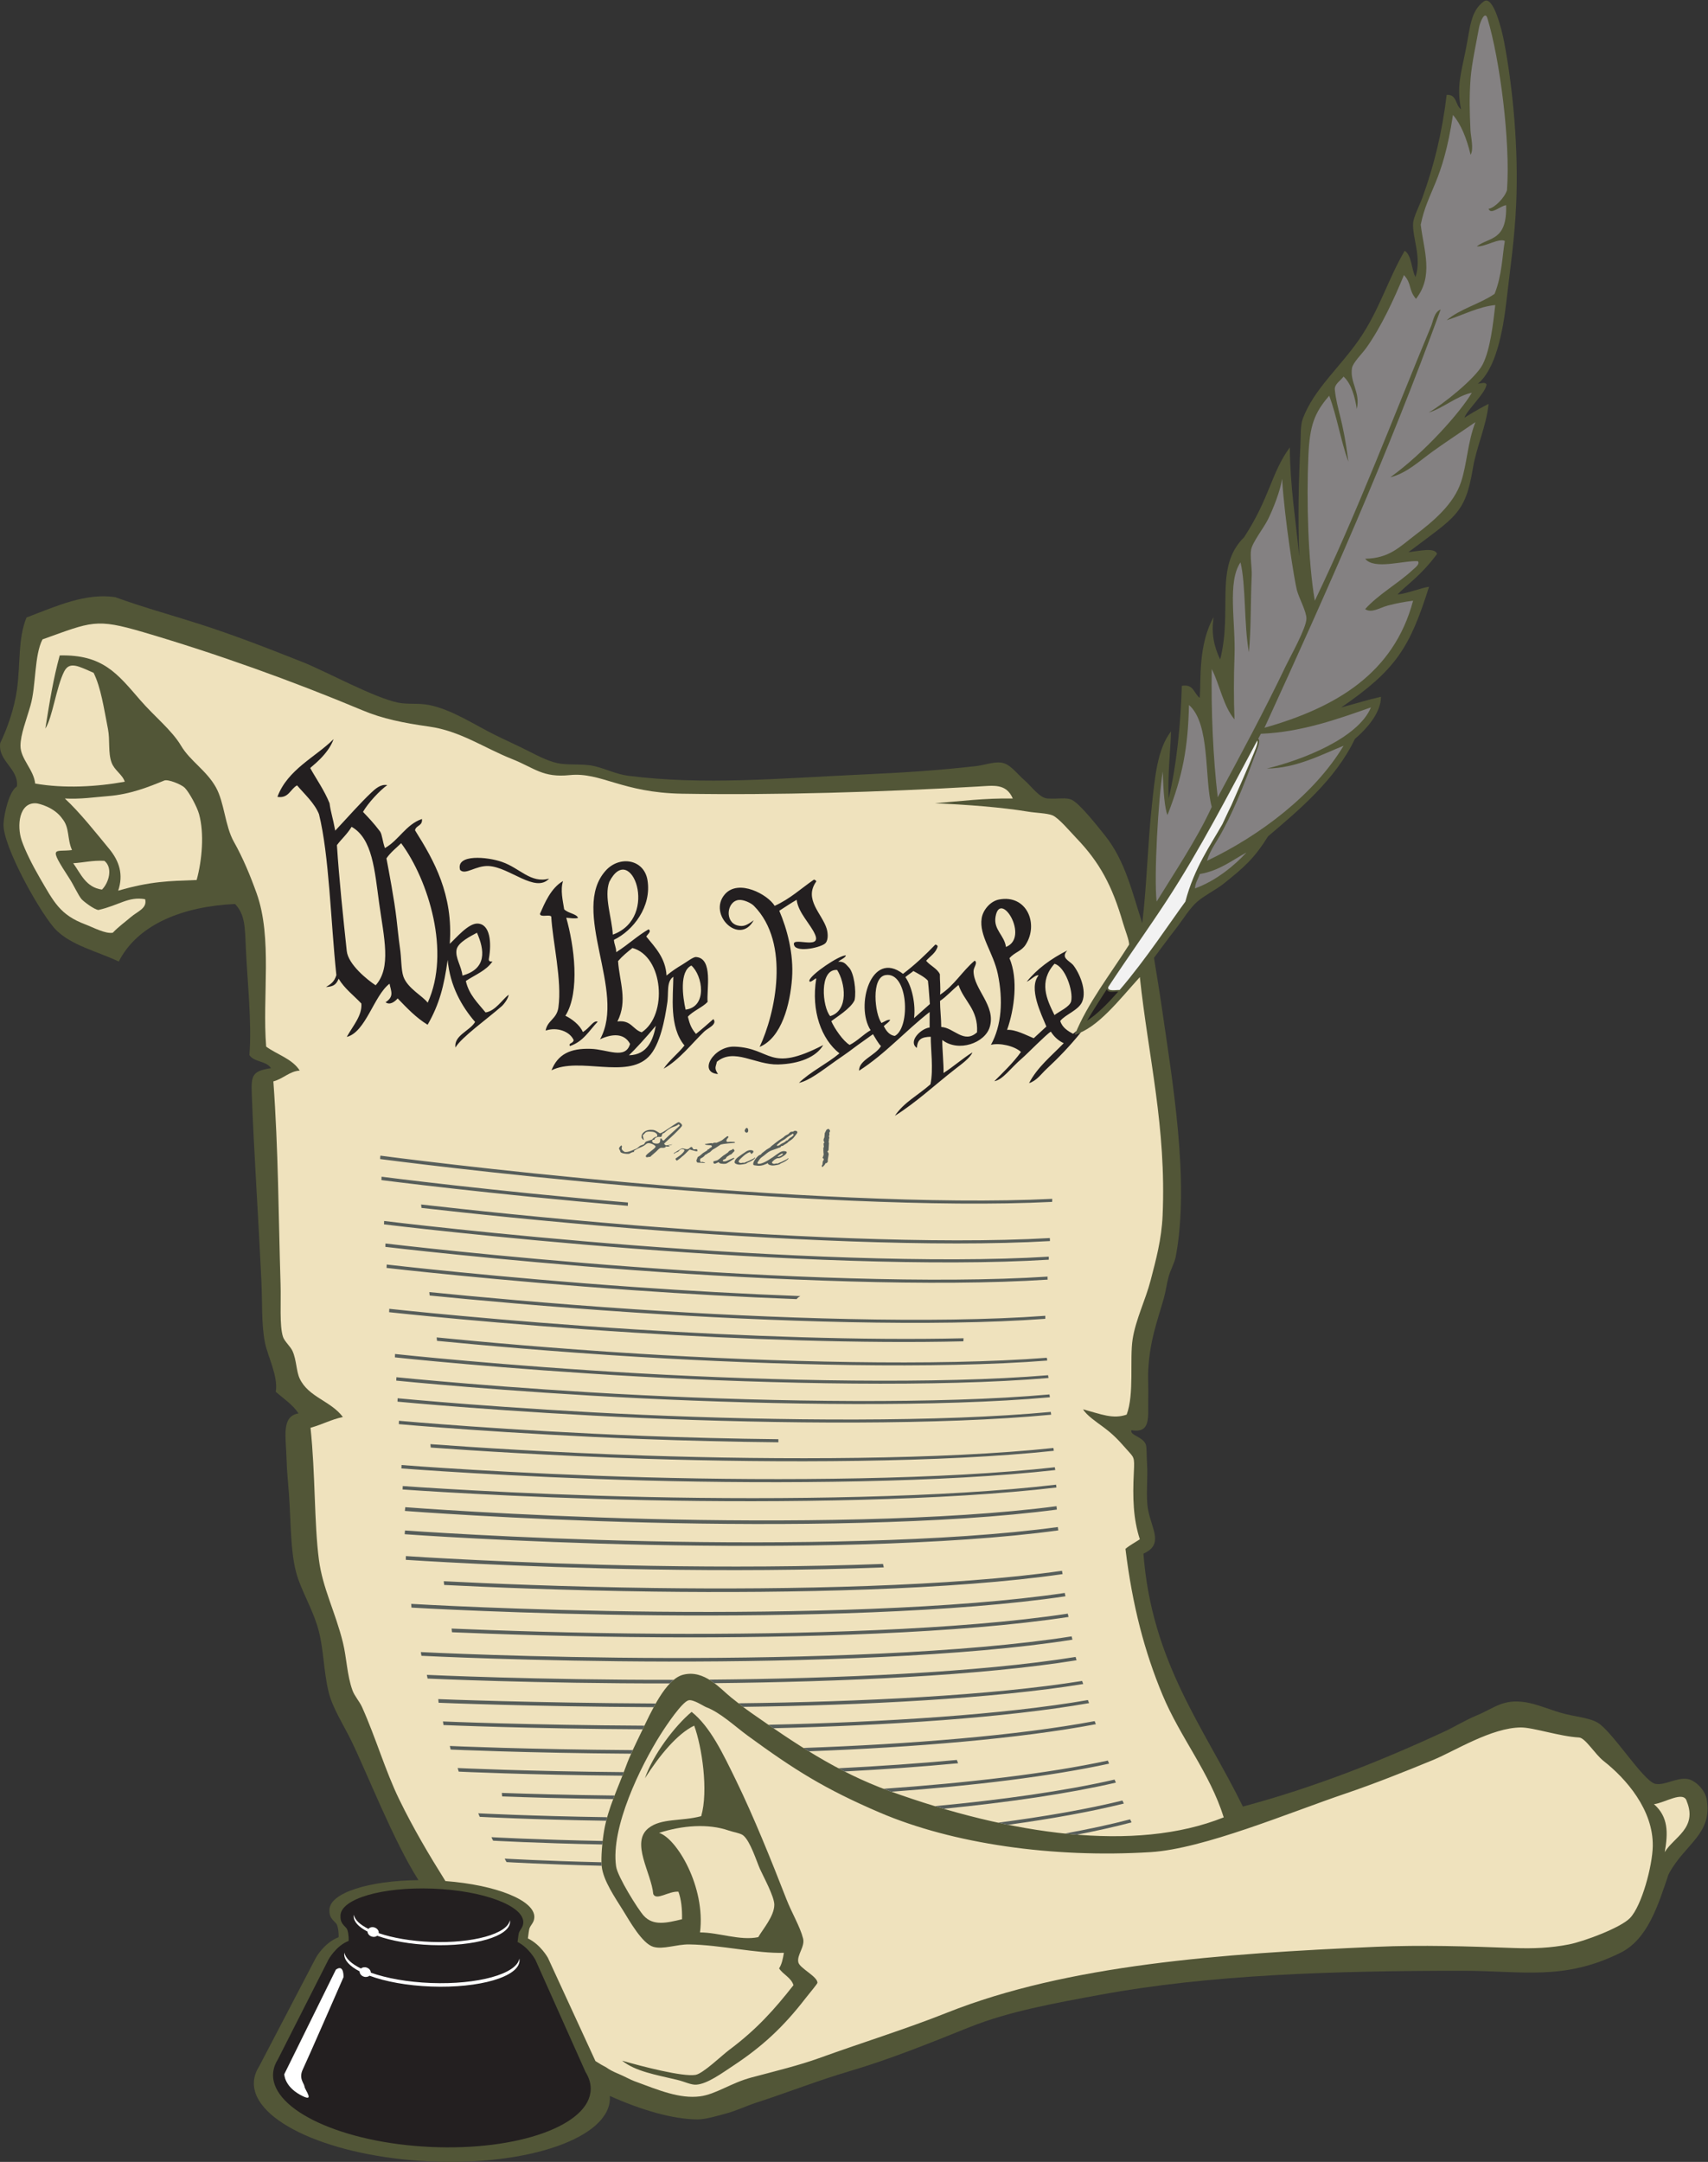 <?xml version="1.0" encoding="UTF-8" standalone="no"?>
<svg
   xmlns:dc="http://purl.org/dc/elements/1.1/"
   xmlns:cc="http://creativecommons.org/ns#"
   xmlns:rdf="http://www.w3.org/1999/02/22-rdf-syntax-ns#"
   xmlns:svg="http://www.w3.org/2000/svg"
   xmlns="http://www.w3.org/2000/svg"
   viewBox="0 0 778.04 984.64"
   height="984.64"
   width="778.04"
   xml:space="preserve"
   id="svg2"
   version="1.1"><rect x="0" y="0" width="778.04" height="984.64" fill="#333333" stroke="none"/><defs
     id="defs6" /><g
     transform="matrix(1.333,0,0,-1.333,0,984.64)"
     id="g10"><g
       transform="scale(0.1)"
       id="g12"><path
         id="path14"
         style="fill:#525637;fill-opacity:1;fill-rule:evenodd;stroke:none"
         d="m 5050.11,6075.41 c 15.62,1.98 22.9,5.87 29.52,-1.16 2.25,-25.45 -71.78,-94.41 -74.71,-114.7 26.94,18.28 88.72,51.86 82.04,46.23 -8.91,-79.05 -41.4,-145.72 -53.24,-217.06 -26.43,-159.46 -59.94,-166.82 -220.78,-288.79 40.02,4.55 91.12,17.08 97.91,-6.09 -58.58,-78.27 -104.29,-104.95 -134.95,-138.33 31.95,2.74 83.27,23.63 107.58,26.25 -66.34,-209.78 -113.4,-283.42 -300.05,-412.37 55.93,14.96 88.07,25.8 135.69,36.48 0.53,-51.06 -44.06,-105.71 -89.1,-144.02 -66.2,-138.79 -190.66,-242.6 -296.63,-332.68 -47.71,-76.31 -82.07,-106.06 -151.53,-161.59 -27.23,-21.75 -61.84,-37.59 -90.1,-61.43 -26.07,-21.99 -48.8,-61.39 -77.81,-98.29 -21.82,-27.74 -50.32,-66.9 -70.43,-93.87 4.45,-27.99 19.64,-119.95 25.37,-160.05 36.46,-255.16 97.54,-601.67 49.16,-860.05 -4.32,-22.99 -18.3,-46.15 -24.58,-69.63 -6.84,-25.59 -9.82,-50.63 -16.39,-73.71 -24.45,-86.08 -47.35,-142.07 -53.24,-245.74 -1.54,-27.22 1.25,-62.43 0,-98.29 -1.93,-55.92 12.23,-118.88 -57.34,-106.48 -6.39,-17.81 39.2,-21.76 49.15,-49.14 3.6,-9.88 2.5,-43.72 4.1,-65.54 3.59,-49.38 -5.22,-113.77 4.09,-159.72 13.65,-67.34 52.8,-116.07 -16.38,-147.44 28.41,-372.95 207.81,-594.9 339.93,-864.15 243.68,65.36 470.06,154.71 692.14,258.03 31.28,14.55 67.91,37.24 106.48,53.23 61.86,25.66 89.72,57.46 167.92,45.05 36.96,-5.87 77.59,-23.67 122.86,-36.85 39.46,-11.51 94.05,-15.48 122.86,-32.77 50.97,-30.57 156.23,-199.88 196.59,-208.88 32.03,-7.13 71.9,22.18 110.58,16.39 25.34,-3.79 59.61,-36.08 65.52,-69.62 20.61,-116.93 -72.67,-151.88 -126.97,-249.821 -0.94,-1.707 -4.09,-8.211 -4.08,-8.196 C 5665.64,875.242 5630.4,760.305 5537.46,714.402 5342.63,618.23 5204.53,652.961 4996.87,652.98 4554.27,652.988 4132.67,639.805 3760.02,571.074 3600.32,541.609 3446.85,513.887 3313.63,460.48 3178.1,406.184 3043.19,351.16 2899.98,308.953 c -105.22,-31.004 -204.3,-70.508 -315.35,-106.48 -34.06,-11.028 -69.03,-28.008 -102.4,-36.86 -28.69,-7.617 -70.71,-20.574 -98.28,-20.476 -84.74,0.273 -194.5,32.851 -300,80.234 0.24,-3.164 0.33,-6.328 0.26,-9.512 C 2081.21,82.41 1806.36,-13.555 1470.45,1.57 1134.52,16.688 864.527,137.18 867.516,270.637 c 0.261,11.836 2.711,23.379 7.113,34.578 l -0.043,0.012 0.16,0.308 c 2.899,7.317 6.66,14.485 11.223,21.496 l 193.321,370.188 c 0,0 28.25,51.668 77.9,70.449 0.77,17.168 -2.71,40.879 -8.6,47.059 -15.71,16.472 -23.52,22.785 -22.85,46.961 1.57,57.089 133.91,99.523 304.31,100.98 -84.41,131.582 -177.16,369.272 -229.7,476.642 -27.06,55.3 -64.75,112.68 -77.81,167.92 -16.76,70.92 -16.1,138.73 -32.77,204.77 -16.03,63.52 -47.01,114.72 -69.63,176.11 -28.406,77.16 -24.984,184.02 -32.753,294.87 -2.489,35.54 -7.074,74.1 -8.188,118.77 -1.886,74.96 -18.894,145.99 40.941,155.63 -20.09,30.4 -50.82,50.19 -77.804,73.73 8.953,52.91 -27.34,120.58 -36.856,167.91 -12.5,62.14 -8.781,138.6 -12.292,212.95 -9.875,209.09 -25.786,445.21 -32.762,634.81 -2.336,63.51 -0.235,80.75 65.527,90.1 -14.558,25.03 -58.668,20.5 -73.719,45.05 8.965,109.16 -7.171,252.21 -12.289,368.59 -2.929,66.79 -2.355,111.69 -36.855,147.44 -173.754,-7.84 -331.414,-67.19 -397.266,-196.58 -76.082,35.75 -158.437,53.87 -212.965,106.48 -47.843,46.16 -185.078,287.02 -180.851,364.5 2.031,37.27 20.375,112.29 45.707,126.96 6.965,61.88 -65.863,86.43 -56.957,148.7 24.008,49.47 48.297,118.13 57.187,182.71 12.578,91.41 2.652,171.95 32.527,246.05 105.054,40.16 202.793,84.42 303.074,69.63 92.289,-33.73 188.648,-60.18 282.582,-90.11 123.129,-39.23 235.641,-83.32 356.311,-131.05 79.43,-31.42 245.56,-122.54 327.64,-139.25 34.27,-6.98 69.55,-0.79 106.48,-8.19 78.03,-15.65 153.75,-67.03 225.25,-102.39 35.22,-17.41 75.21,-35.37 110.58,-53.23 39.1,-19.76 78.02,-40.42 114.67,-45.06 36.1,-4.56 80.3,0.21 114.68,-8.18 41.64,-10.19 73.92,-27.52 114.67,-32.78 257.99,-33.25 521.76,-8.47 798.61,4.1 137.52,6.25 253.11,13.36 389.08,28.68 28.65,3.22 61.73,15.2 86,12.27 32.11,-3.86 52.82,-36.36 81.91,-61.42 21.25,-18.32 50.6,-60.1 77.8,-61.44 41.05,-2.01 62.49,4.33 81.92,-4.09 27.8,-12.04 91.7,-94.15 114.68,-122.86 68.3,-85.36 92.11,-191.66 126.96,-298.98 15.36,126.41 18.54,269.84 32.76,401.36 10.26,94.77 18.09,192.99 65.53,253.92 -1.67,-66.76 -11.52,-140.39 -8.19,-229.35 27.59,113.59 41.87,260.41 45.05,384.98 41.46,7.34 41.06,-27.2 61.42,-40.96 4.44,61.3 -5.94,180.67 47.29,275.7 -7.84,-53.65 -0.27,-96.8 22.34,-144.64 43.47,169.95 -21.74,315.54 81.91,417.74 88.91,136.74 92,219.34 156.16,306.8 1,-133.1 19.31,-240.44 32.24,-372.33 -4.75,130.4 -2.29,256.57 4.08,380.87 1.72,33.07 -0.87,66.16 8.21,90.11 38.23,100.96 125.69,173.84 192.49,270.3 68.52,98.99 98.56,205.94 155.62,303.07 24.95,-17.37 22.16,-62.48 36.86,-90.1 22.1,67.91 -11.61,136.11 -8.19,184.3 1.56,22 21.88,60.02 32.77,90.1 38.26,105.74 66.35,218.56 81.89,348.11 35.52,2.76 29.59,-35.93 49.16,-49.14 -15.87,78.41 0.22,122.84 16.38,204.77 14.83,75.22 16.19,131.08 61.43,163.82 33.01,23.89 62.75,-102.81 69.63,-139.24 30.67,-162.53 49.09,-366.81 40.94,-552.89 -5.35,-122.53 -20.75,-221.12 -32.76,-327.65 -12.34,-109.48 -37.05,-236.28 -98.28,-286.67 v 0" /><path
         id="path16"
         style="fill:#231f20;fill-opacity:1;fill-rule:evenodd;stroke:none"
         d="m 3821.39,3998.73 c -37.51,-43.02 -74.37,-79.17 -106.84,-99.75 21.93,36.61 44.76,72.62 67.96,108.08 1.1,-4.47 3.95,-8.24 10.22,-9 5.09,-0.61 10.91,-0.21 16.73,0.19 4.1,0.29 8.22,0.57 11.93,0.48 v 0" /><path
         id="path18"
         style="fill:#f2f2f2;fill-opacity:1;fill-rule:evenodd;stroke:none"
         d="m 4177.52,4571.11 c -39.93,-71.13 -96.31,-148.77 -126.71,-264.96 -45.48,-61.4 -136.51,-199.69 -224.76,-302.06 -9.55,1.18 -44.59,-6.86 -38.36,10.84 67.63,102.85 138.35,201.12 200.35,296.16 114.4,175.43 208.9,359.98 308.24,545.11 1.59,-2.08 1.9,-8.19 -4.33,-24.94 -13.88,-37.35 -83.72,-195.32 -83.77,-195.51 -0.04,-0.11 -17.13,-34.78 -30.66,-64.64 v 0" /><path
         id="path20"
         style="fill:#848182;fill-opacity:1;fill-rule:evenodd;stroke:none"
         d="m 5082.86,7324.52 c 42.72,-140.2 78.99,-422.3 67.03,-587.16 -7.39,-26.12 -43.13,-61.72 -62.93,-64.02 7.43,-22.86 41.72,11.09 59.92,12.06 3.59,-122.65 -56.71,-107.96 -100.34,-140.48 27.54,-2.86 75.73,29.33 95.92,18.42 -8.76,-50.08 -9.56,-117.87 -35.02,-180.78 -50.14,-34.5 -118.14,-51.14 -163.83,-90.1 56.01,17.95 109.07,46.26 166.19,51.93 -7.14,-61.1 -16.62,-151.6 -43.3,-203.46 -24.16,-46.91 -136.91,-137.18 -184.31,-163.82 44.69,12.43 100.04,58.77 147.47,67.55 -38.5,-65.64 -161.7,-205.1 -278.53,-288.71 55.58,13.4 99.55,55.78 147.43,90.1 46.96,33.65 97.08,66.27 143.35,98.3 -27.11,-70.25 -28.34,-142.05 -49.14,-204.78 -24.63,-74.23 -92,-132.04 -155.63,-180.2 -53.38,-40.39 -88.34,-80.17 -172.01,-81.91 31.4,-38.66 131.52,-5.3 180.19,-8.19 8.08,-9.92 -9.48,-22.12 -16.37,-28.67 -46.91,-44.55 -119.52,-85.24 -163.82,-135.15 21.69,-15.08 50.91,5.19 77.81,12.28 28.27,7.46 57.63,13.01 86.01,16.39 -66.01,-247.99 -263.15,-364.82 -507.84,-434.12 212.84,464.28 421.39,932.84 602.03,1429.32 -22.51,-9.11 -25.13,-39 -32.76,-57.34 -128.35,-308.54 -253.02,-638.55 -397.27,-937.86 -23.34,135.83 -28.56,342.63 -21.95,495.29 4.45,102.88 20.34,146.68 71.11,205.03 26.64,-70.27 39.52,-154.33 65.52,-225.24 -18.41,148.06 -39.43,177.41 -46.29,246.33 -1.82,18.21 19.51,30.6 29.91,44.44 27.15,-24.7 39.47,-71.81 45.05,-110.58 13.59,55.51 -24.12,90.84 -16.38,139.25 3.03,19.02 34.63,49.29 49.14,69.62 49.95,69.99 95.28,167.45 128.47,248.53 27.58,-29.75 14.69,-50.45 41.18,-81.29 60.85,78.23 27.27,163.57 16.16,253.31 24.41,119.17 74.96,141.83 110.16,375.05 27.22,-31.47 46.46,-78.48 60.34,-136.22 11.57,19.98 0.52,62.56 -0.43,82.76 -2.83,60.74 -4.48,114.66 0.43,179.35 3.72,49 20.41,125.84 28.67,172.01 4.01,22.48 20.71,58.92 28.66,32.76 z m -701.5,-1573.8 c 8,-136.84 42.72,-351.35 50.32,-379.74 8.14,-30.42 33.08,-73.37 32.76,-98.29 -0.39,-32.23 -54.89,-128.95 -69.62,-159.73 -74.79,-156.4 -154.45,-304.37 -233.44,-450.5 -15.97,134.22 -22.94,299.18 -20.47,438.22 27.93,-55.34 39.55,-127.01 77.81,-172.02 -2.74,68.66 -2.76,140.42 0,217.06 4.14,114.94 -25.36,252.67 20.47,319.46 18.88,-78.9 11.5,-213.2 28.68,-307.17 7.9,82.56 5.2,164.7 9.7,263.64 1,21.92 -6.21,64.97 -2.15,86.86 4.85,26.05 43.19,74.24 57.97,104.1 17.88,36.1 42.38,98.98 47.97,138.11 z M 4259.67,4474.06 c -39.66,-43.6 -104.65,-97.37 -176.11,-122.86 1.25,20.6 11.34,32.35 16.38,49.14 66.69,11.14 109.42,46.22 159.73,73.72 z m 425.29,495.55 c -44.04,-105.72 -235.6,-179.96 -355.66,-208.86 99.27,0.57 187.34,47.81 262.11,77.81 -100.54,-167.03 -285.6,-306.87 -466.89,-393.17 12.02,40.36 36.9,69.57 55.85,107.2 45.32,83.59 84.24,188.79 116.89,276.69 8.43,22.71 6.37,30.72 2.35,33.13 l 9.21,17.11 c 140.54,5.53 267.87,52.28 376.14,90.09 z m -621.86,8.2 c 73.85,-64.44 51.88,-252.54 77.81,-348.11 -48.1,-105.95 -126.93,-224.04 -188.4,-323.55 -9.48,87.3 5.73,351.26 21.12,444.58 1.5,-65.92 6.64,-127.59 16.02,-148.83 52.1,133.07 70.1,230.26 73.45,375.91 v 0" /><path
         id="path22"
         style="fill:#efe2bd;fill-opacity:1;fill-rule:evenodd;stroke:none"
         d="m 2591.09,767.871 c -62.01,-12.922 -134.79,16.16 -198.95,16.16 19.72,155.571 -79.89,321.529 -139.88,340.149 78.67,25.32 166.9,32.79 238.17,7.96 15.34,-5.34 39.99,-9.05 49.14,-16.38 24.41,-19.49 45.67,-88.29 57.34,-114.67 11.16,-25.211 49.51,-94.402 49.15,-122.86 -0.49,-38.921 -38.56,-82.175 -54.97,-110.359 v 0" /><path
         id="path24"
         style="fill:#efe2bd;fill-opacity:1;fill-rule:evenodd;stroke:none"
         d="m 3461.06,4658.37 c -95.66,1.4 -178.74,-9.05 -266.2,-16.39 109,-4.38 227.87,-13.56 319.44,-28.67 26.18,-4.32 63.23,-4.96 81.91,-12.29 20.99,-8.23 60.29,-55.3 81.9,-77.81 79.31,-82.56 122.55,-162.16 159.73,-290.78 6.47,-22.37 22.04,-60.9 20.48,-73.72 -63.72,-100.74 -141.43,-199.32 -184.96,-306.93 77.79,22.51 150.92,118.06 221.81,196.36 29.01,-272.63 91.09,-513.2 77.82,-815 -3.56,-81.36 -22.86,-151.5 -40.96,-221.17 -17.63,-67.85 -50.87,-133.2 -61.42,-200.67 -10.75,-68.64 6.08,-188.28 -20.48,-258.01 -46.72,-16.47 -87.26,1.41 -148.94,18.09 11.67,-20.36 46.58,-43.95 67.03,-59.06 34.99,-25.87 51.51,-43.26 81.91,-77.81 25.26,-28.73 27.3,-24.13 24.57,-77.81 -4.49,-88.44 -2.06,-159.98 20.47,-229.34 -16.28,-11.04 -34.4,-20.2 -49.13,-32.77 23.69,-193.98 65.29,-351.89 126.95,-499.65 60.72,-145.49 161.42,-265.5 208.87,-417.75 -303.06,-121.48 -727.78,-59.79 -1142.63,90.11 -180.6,65.24 -326.22,165.15 -470.99,266.21 -24.36,17 -46.02,34.38 -69.62,53.23 -37.74,30.16 -91.29,96.09 -163.82,77.82 -60.12,-15.15 -109.01,-125.04 -143.35,-196.58 -18.87,-39.35 -38.69,-78.59 -53.23,-118.77 -25.11,-69.37 -60.52,-140.34 -73.72,-217.07 -6.32,-36.78 -11.51,-93.98 -8.19,-122.86 5.65,-49.092 45.78,-106.46 73.72,-151.526 21.3,-34.375 64.4,-111.563 102.39,-122.871 34.01,-10.117 78.98,8.801 122.86,8.191 106.07,-1.472 231.9,-31.734 323.54,-28.672 -3.28,-19.929 -7.17,-39.234 -16.38,-53.23 13.92,-21.57 40.42,-30.574 49.15,-57.344 -64.15,-81.687 -125.25,-150.742 -219.67,-221.152 -24.91,-18.574 -89.35,-81.067 -115.09,-85.34 -44.39,-7.395 -184.58,29.383 -250.9,48.484 45.89,-36.64 114.64,-47.988 188.39,-65.539 25.27,-6.011 46.91,-17.703 65.53,-16.375 37.51,2.676 86.83,38.985 126.96,65.528 96.57,63.859 169.3,130.273 245.73,229.343 14.27,18.508 40.91,49.438 40.96,53.246 0.22,21.7 -60.65,49.469 -65.31,69.832 -5.8,25.372 23.47,53.243 16.16,81.7 -10.62,41.34 -38.38,86.425 -57.34,135.144 -50.56,129.971 -111.74,281.911 -172.01,405.461 -44.52,91.27 -88.01,183.13 -151.53,233.45 -58.01,-48.48 -132.5,-147.25 -159.49,-226.75 49.61,77.84 110.2,151.75 168.33,179.74 26.63,-72.87 48.98,-222.9 23.92,-309.31 -67.71,-18.09 -136.81,-6.32 -180.2,-40.95 -61.75,-49.28 9.95,-152.86 16.39,-225.242 10.73,-23.504 52.23,10.539 86,8.183 9.35,-26.14 13.14,-57.843 12.29,-94.199 -52.24,-12.578 -98.3,-23.887 -131.06,12.285 -19.48,21.516 -89.13,132.981 -94.2,167.913 -19.36,133.35 84.32,343.9 151.54,450.51 21.08,33.45 74.55,112.52 96.34,117.47 16.08,3.63 51.99,-20.56 59.29,-23.28 48.84,-18.19 99.18,-66.04 143.33,-98.29 158.03,-115.44 261.76,-181.3 450.51,-262.1 248.9,-106.59 590.68,-155.96 925.57,-135.16 181.33,11.24 474.54,135.3 667.57,200.67 92.05,31.18 198.17,72.96 298.96,114.68 72.05,29.83 198.74,110.18 298.98,110.58 41.61,0.16 133.04,-30.77 198.4,-34.25 21.83,-1.17 54.06,-56.79 84.19,-80.42 76.19,-59.75 170.01,-166.48 167.91,-290.78 -1.13,-66.52 -37.19,-203.383 -77.81,-245.726 -31.4,-32.735 -155.69,-79.661 -208.87,-90.11 -61.89,-12.144 -120.97,-14.781 -188.4,-12.281 -156.37,5.789 -314.3,10.977 -470.97,4.09 C 4174.8,711.719 3648.73,674.023 3235.8,509.629 3095.98,453.977 2953.34,410.176 2797.59,354.004 c -65.46,-23.606 -145.35,-43.301 -229.35,-65.52 -70.09,-18.55 -122.2,-57.769 -176.26,-64.597 -69.52,-8.77 -139.43,20.508 -225.09,52.304 -13.57,5.032 -33.21,16.309 -53.25,24.582 -17.7,7.293 -31.12,14.286 -42.09,22.254 l -0.02,0.008 c -11.15,5.61 -23.64,13 -36.72,21.43 l -162.39,352.754 c 0,0 -24.67,45.086 -68.39,66.328 0.98,9.488 4.06,31.324 5.27,34.441 5.11,13.059 16.18,20.047 16.68,38.067 1.6,57.734 -131.06,110.273 -303.83,123.488 -54.51,86.917 -109.4,179.177 -157.98,279.087 -47.43,97.53 -79.46,209.37 -126.96,315.35 -8.63,19.27 -25.62,37.52 -32.76,57.34 -18.92,52.44 -19.67,111.04 -32.77,163.82 -26.04,104.96 -69.08,184.51 -81.91,282.59 -16.45,125.82 -11.73,291.99 -28.66,450.49 44.19,12.74 69.31,27.93 110.57,36.87 -41.22,55.23 -117.46,67.62 -147.43,131.06 -12.1,25.6 -10.63,63.01 -24.578,94.19 -7.289,16.29 -27.754,33.13 -32.762,49.14 -12.262,39.2 -6.246,116.86 -8.195,180.21 -7.02,229.01 -7.617,462.04 -24.57,692.13 33.55,8.78 55.226,34.81 90.105,36.86 -25.324,40.22 -76.77,54.3 -114.68,81.92 -13.754,172.25 22.203,371.01 -32.757,524.22 -21.086,58.77 -45.915,119.38 -77.821,176.11 -30.269,53.82 -32.027,133.76 -61.394,186.04 -32.317,57.55 -87.813,89.43 -118.805,141.59 -31.859,53.64 -90.609,99.51 -139.246,155.63 -78.512,90.61 -127.762,156.38 -275.492,153.04 -22.047,-81.16 -32.801,-148.6 -49.153,-249.84 23.891,35.04 37.559,142.75 64.457,195.07 18.438,35.85 49.227,17.74 100.661,-4.73 25.183,-51.98 34.367,-117.91 48.945,-191.83 7.582,-38.42 -0.242,-80.2 12.289,-114.68 9.781,-26.88 37.547,-40.98 45.051,-65.52 -96.649,-17.47 -207.203,-23.57 -306.106,-6.27 -4.98,48.01 -50.34,84.22 -50.203,129.13 0.117,38.52 19.5,86.15 34.281,137.96 19.317,67.73 12.536,170.98 40.934,225.48 168.644,60.36 181.559,72.64 344.105,24.83 250.372,-73.62 509.539,-166.54 750.454,-267.55 66.76,-28 137.17,-42.58 226.79,-55.19 106.27,-14.95 187.28,-72.63 282.58,-110.57 78.67,-31.32 105.27,-64.67 197.91,-55.2 106.49,10.88 178.27,-60.16 383.66,-63.57 324.75,-5.4 676.81,5.52 1011.58,24.57 52.81,3 95.84,11.6 118.77,-40.95 v 0" /><path
         id="path26"
         style="fill:#efe2bd;fill-opacity:1;fill-rule:evenodd;stroke:none"
         d="m 672.035,4379.88 c -94.773,-3.53 -155.984,-3.99 -268.148,-36.43 18.496,54.98 3.918,100.82 -30.824,142.9 -46.247,56.03 -99.879,124.17 -151.532,172.01 54.641,-2.76 98.449,4.29 147.434,8.2 77.082,6.15 138.68,31.31 192.488,53.24 12.848,5.23 58.192,-13.22 69.625,-24.57 15.383,-15.29 41.934,-64.32 49.149,-90.11 18.187,-65 10.535,-156.83 -8.192,-225.24 v 0" /><path
         id="path28"
         style="fill:#efe2bd;fill-opacity:1;fill-rule:evenodd;stroke:none"
         d="m 246.098,4482.26 c -58.993,-7.87 -84.223,18.61 -8.184,-98.3 13.645,-20.97 30.274,-57.78 40.953,-69.62 7.965,-8.82 42.461,-34.98 57.34,-36.86 71.371,16.15 102.176,46.91 159.727,36.86 8.027,-31.15 -25.606,-41.21 -49.153,-61.43 -20.57,-17.66 -40.41,-31.38 -61.429,-53.24 -25.68,-4.23 -65.977,18 -94.196,28.67 -86.035,32.54 -106.808,75.74 -155.629,159.72 -25.863,44.49 -50.121,93.62 -61.433,126.96 -17.059,50.28 -9.094,130.44 49.144,126.96 8.547,-0.5 62.528,-12.83 90.102,-53.24 25.16,-30.53 15.676,-68.54 32.758,-106.48 v 0" /><path
         id="path30"
         style="fill:#efe2bd;fill-opacity:1;fill-rule:evenodd;stroke:none"
         d="m 356.68,4445.4 c 29.636,-23.36 15.859,-74.17 -8.196,-98.29 -55.148,7.64 -72.023,53.55 -98.285,90.1 36.09,2.14 66.028,10.41 106.481,8.19 v 0" /><path
         id="path32"
         style="fill:#efe2bd;fill-opacity:1;fill-rule:evenodd;stroke:none"
         d="m 5764.22,1231.95 c 37.33,-92.06 -45.59,-123.07 -75.22,-173.52 11.43,66.43 12.5,120.09 -36.86,163.83 36.79,4.16 101.94,47.81 112.08,9.69 v 0" /><path
         id="path34"
         style="fill:#231f20;fill-opacity:1;fill-rule:evenodd;stroke:none"
         d="m 3666.78,4090.01 c -14.71,15.65 -42.17,23.9 -19.7,49.05 -55.76,-28.23 -103.2,-62.89 -138.43,-106.64 14.42,5.73 29.96,24.88 40.5,21.53 -35.51,-43.74 9.71,-133.06 26.63,-174.71 -14.42,-13.42 -28.85,-26.84 -43.27,-39.97 -25.48,10.41 -63.15,30.72 -90.99,28.5 25.24,71.85 38.55,174.3 8.04,245.02 18.3,20.84 40.5,23.21 55.21,45.84 46.04,71.01 3.91,173.02 -91,154.59 -29.65,-5.75 -54.93,-36.06 -59.09,-64.01 -9.43,-59.82 39.67,-116.43 55.2,-190.65 18.59,-88.76 13.04,-175.83 -23.58,-241.8 29.68,7.41 79.9,-3.5 102.65,-24.33 -26.08,-37.03 -64.82,-73.56 -90.99,-99.93 29.4,5.03 55.51,44.84 94.87,78.41 17.71,15.1 82.68,81.83 98.13,90.89 14.52,-22.66 31.17,-33.38 44.2,-39.44 -42.18,-43.62 -90.17,-81.77 -118.47,-136.43 25.53,7.7 41.62,31.59 59.09,47.81 40.24,37.35 81.17,79.82 117.9,125.58 -6.74,-3.03 -13.51,-5.57 -20.32,-7.54 1.76,4.35 3.57,8.69 5.45,13.02 -3.85,-4.12 -7.8,-7.73 -12.03,-10.16 -16.9,8.81 -36.9,20.96 -43.56,43.6 16.66,22.08 63.01,36.48 75.19,66.4 15.84,38.97 -9.72,97.98 -31.63,125.37 z M 2241.11,3881.89 c -8.88,-46.26 -27.18,-99.23 -91.82,-100.91 19.41,18.31 60.47,62.9 91.82,100.91 z m 1419.28,83.58 c -4.43,-19.14 -42.16,-35.22 -56.87,-47.1 -27.18,54.66 -54.65,114.2 0,175.27 36.07,-9.23 64.93,-92.53 56.87,-128.17 z m -321.53,-105.95 c -45.22,-40.95 -79.34,16.22 -122.34,18.18 0,28.23 -4.16,60.8 -4.16,89.03 23.58,16.07 41.33,37.04 63.25,54.65 18.59,-56.32 67.69,-82.6 63.25,-161.86 z m -280.75,-12.29 c -19.97,1.96 -31.07,20.13 -38,33.26 5.75,6.59 16.92,12.17 22.19,21.53 -10.33,1.12 -15.89,-4.08 -29.96,-10.76 -23.03,31.03 -36.34,156.26 14.14,163.81 77.69,12.02 85.45,-179.05 31.63,-207.84 z m 63.26,221.68 c 15.81,-8.95 38.84,-20.41 49.65,-33.13 3.61,-32.15 4.17,-51.99 6.67,-79.67 -18.04,-16.22 -36.07,-32.15 -54.1,-48.23 5.82,44.6 -6.11,107.35 -29.7,140.19 13.05,10.91 18.88,13.42 27.48,20.84 z m -284.36,-154.18 c -26.91,31.04 -38.83,161.44 23.59,157.95 28.01,-43.19 40.5,-138.66 -23.59,-157.95 z m -494.08,22.23 c -9.71,42.77 -21.92,130.82 19.69,150.68 38.84,-34.1 55.76,-141.04 -19.69,-150.68 z m -150.09,-77.44 c -30.79,9.51 -35.51,42.78 -82.95,37.04 36.07,71.29 6.93,135.44 2.22,206.3 16.09,18.46 31.07,30.2 49.1,44.74 105.98,-28.65 121.52,-229.23 31.63,-288.08 z m -612.55,193.87 c -3.05,31.45 -25.52,61.36 -19.97,88.9 5.54,25.44 49.93,46.54 69.63,57.44 26.35,-59.83 34.12,-123.28 -49.66,-146.34 z m 1857.34,97.7 c -5.27,40.26 -43.28,58.99 -35.51,103.57 16.08,93.5 117.9,-71.28 35.51,-103.57 z m -1343.55,42.07 c -2.5,56.19 -30.52,128.87 -11.93,180.31 72.69,142.98 174.78,-121.47 11.93,-180.31 z m -632.52,-232.57 c -15.82,22.21 -68.53,48.64 -82.95,89.17 -8.33,23.76 -6.38,62.62 -11.93,98.53 -4.72,32.85 -8.05,67.93 -11.66,98.68 -7.76,67.09 -25.8,160.88 -34.39,206.86 14.7,21.53 35.5,37.04 50.21,51.86 46.89,-63.18 89.26,-156.84 110.14,-255.5 20.73,-98 20.25,-202.39 -19.42,-289.6 z m -177.83,59.54 c -27.19,17.6 -93.94,71.01 -98.77,117.26 -5.98,57.45 -12.77,118.81 -18.58,180.17 -5.83,61.49 -11.38,123.42 -14.98,181.56 17.2,22.92 32.46,34.24 50.21,62.47 71.58,-40.67 78.53,-148.71 94.05,-260.66 16.39,-118.24 42.45,-220.42 -11.93,-280.8 z m -143.71,841.13 c -61.03,-61.22 -157.293,-103.43 -191.969,-197.35 38.554,-6.14 44.101,26.98 67.139,39.27 25.79,-30.47 59.36,-60.09 74.9,-98.39 17.47,-70.44 27.45,-162.01 35.51,-258.86 8.03,-96.58 14.15,-198.9 23.86,-291.14 -7.77,-24.05 -18.32,-29.77 -35.51,-40.68 21.91,1.82 33.84,5.04 43.27,28.38 20.26,-33.97 52.44,-57.72 77.68,-84.71 3.05,-40.81 -27.46,-74.07 -49.94,-114.05 64.92,16.07 92.66,141.31 146.21,181.84 4.99,-25.71 16.65,-43.6 -13.6,-63.45 14.43,-10.48 30.52,0.69 41.34,13.13 32.18,-33.12 61.87,-65.12 102.37,-90.01 40.78,71.29 56.03,132.92 68.52,221.54 8.05,-88.75 47.72,-158.64 93.77,-211.89 -18.03,-30.89 -73.24,-45.85 -67.13,-87.5 19.69,34.66 108.46,97.7 158.13,141.31 7.48,6.57 23.02,26.84 23.57,39.28 -21.91,-16.92 -45.21,-55.49 -78.78,-60.67 -26.08,32.15 -56.87,60.39 -67.42,107.49 31.63,21.25 70.19,35.5 91,66.95 -10.26,-1.82 -14.15,1.81 -11.93,11.32 8.88,51.16 4.71,116.91 -39.39,117.97 -31.64,0.76 -73.24,-49.76 -94.61,-69.18 6.1,84.69 -7.56,155.4 -30.23,217.76 -22.82,62.72 -55.49,117.54 -88.5,170.1 3.05,17.75 26.63,14.26 23.58,38.71 -55.21,-19.29 -78.51,-72.41 -126.51,-99.51 -8.6,24.6 -9.15,45.01 -16.36,56.46 -22.75,30.19 -39.67,47.25 -58.54,67.23 17.48,30.61 57.7,73.66 82.95,91.41 -22.75,4.61 -42.3,-13.98 -55.49,-26.41 -36.74,-34.67 -79.62,-83.59 -122.34,-129.15 -8.6,46.96 -14.97,60.52 -19.42,93.65 -17.75,44.16 -44.94,82.18 -66.02,120.19 2.77,4.61 60.75,44.73 79.89,98.96 z m 1072.52,-481.22 c -12.21,71.42 -95.43,83.99 -142.32,32.28 -61.86,-68.06 -43.84,-171.92 -21.92,-278.56 21.91,-106.5 48,-215.95 2.23,-298.13 39.94,18.73 82.11,22.5 102.64,-15.79 -15.81,-54.65 -77.4,-18.45 -134.28,-16.78 -70.74,2.38 -112.62,-19.01 -134.26,-73.38 95.43,46.82 256.05,-30.47 331.79,46.12 39.95,39.98 56.04,131.54 63.25,180.45 6.66,36.76 -3.88,76.04 21.37,92.95 -0.56,-66.82 -14.99,-171.09 38,-234.68 -21.91,-28.09 -51.32,-49.75 -71.3,-79.39 53.55,29.91 97.1,86.8 138.44,126.63 12.2,12.02 46.33,24.46 31.62,42.92 -19.42,-17.05 -38.84,-34.39 -59.36,-50.6 -19.98,22.78 -22.75,41.23 -27.75,58.69 16.1,18.88 51.05,32.57 67.42,50.61 -3.89,40.25 19.98,149.26 -39.4,153.33 -9.98,0.67 -32.18,-17.05 -47.71,-26.28 -18.59,-10.91 -33.85,-21.24 -53.27,-36.89 -3.33,60.23 -39.39,96.57 -69.08,133.05 2.5,6.43 19.42,17.75 7.77,24.75 -39.39,-22.65 -68.8,-51.73 -110.69,-78.14 0.28,16.64 -6.94,26.69 -7.77,42.21 65.48,31.59 129.83,113.49 114.58,204.63 z m -497.97,61.91 c -47.72,16.77 -157.86,27.96 -142.32,-27.67 18.03,-19.15 53.54,15.93 98.2,13.28 71.3,-4.05 158.97,-93.65 206.13,-42.91 -63.53,-17.34 -99.31,35.92 -162.01,57.3 z m 130.66,-177.51 c 0.83,-13.7 32.46,-0.97 38.56,-9.5 4.72,-86.39 37.41,-217.62 24.41,-310.58 -5.58,-39.96 -37.73,-43.88 -43.55,-78.96 38.83,13.14 82.67,-2.66 95.71,-32.57 -1.94,-12.86 -18.87,-8.94 -12.76,-20.26 46.05,15.23 66.03,53.11 94.88,83.16 -14.71,6.15 -26.64,-21.25 -50.77,-35.36 -9.71,24.45 -39.67,46.4 -59.64,55.63 25.8,40.67 33.01,101.34 30.79,163.25 -2.22,61.77 -14.71,125.23 -27.74,171.64 15.25,-0.98 29.96,-3.92 40.22,-0.42 -4.71,13.97 -34.4,15.66 -47.44,29.35 -4.44,29.21 -13.59,65.69 -3.88,96.44 -41.34,-23.48 -62.98,-75.89 -78.79,-111.82 z m 802.03,27.12 c -23.03,38.58 -123.18,93.09 -170.06,39.69 -60.2,-69.18 50.76,-176.94 98.48,-88.89 -24.13,-17.89 -35.51,-22.64 -54.92,-17.89 -44.95,10.9 -37.75,82.58 3.88,87.22 16.08,1.79 41.89,-10.07 51.88,-20.27 62.97,-63.87 81,-155.99 76.84,-246.27 -4.16,-90.16 -30.79,-178.91 -57.43,-235.52 75.46,31.31 104.15,145.92 110.7,234.26 6.21,83.99 -17.2,169.54 -43.56,230.9 18.31,11.73 42.45,27.95 59.37,37.44 5.27,-44.57 48.27,-83.57 63.25,-119.49 22.75,-54.22 -87.11,-1.82 -71.3,-37.17 10.82,-24.19 93.79,-5.89 106.81,8.93 10.28,11.73 7.77,35.51 3.88,48.79 -15.53,51.44 -79.62,100.49 -35.51,161.71 -0.82,3.63 -4.43,5.04 -8.04,6.29 -44.11,-30.47 -82.12,-66.25 -134.27,-89.73 z m 438.6,-232.3 c -109.04,84 -163.96,-110.56 -110.7,-192.61 -25.24,-14.53 -45.49,-37.18 -71.56,-50.17 -21.64,11.73 -52.99,57.87 -62.7,81.07 14.15,11.74 67.69,43.6 79.62,72.25 6.38,32.15 -2.22,94.08 -20.25,112.1 -9.16,8.95 -14.43,20.13 -35.79,18.87 6.93,6.57 25.8,13.98 26.08,21.53 -22.2,1.12 -120.4,-65.28 -124.84,-85.96 0,-13.7 23.58,12.44 23.58,6.15 -18.03,-110.42 18.03,-206.86 79.34,-254.94 -43.28,-36.2 -98.48,-62.06 -138.43,-100.78 35.79,7.68 77.73,41.16 126.5,75.75 20.58,14.61 37.77,25.54 63.25,45.16 13.91,10.7 48.26,34.23 63.25,45.42 5.55,-8.67 20.26,-35.37 27.47,-40.39 -18.04,-31.87 -76.29,-48.23 -74.91,-84.43 90.16,58.01 157.58,135.44 241.08,200.58 0,-17.62 0,-35.23 0,-52.84 -31.62,-4.33 -74.35,-48.64 -43.55,-69.89 1.66,29.36 15.54,37.46 47.43,38.17 -0.55,-42.78 9.72,-110.42 -1.1,-162.42 -42.17,-37.45 -90.44,-61.22 -121.52,-107.62 71.86,44.86 139.04,107.56 205.57,159.33 20.58,16.02 52.16,38.44 59.37,57.31 -34.68,-21.38 -64.36,-48.5 -98.76,-70.44 1.11,27.95 -4.99,87.07 -4.16,112.79 55.76,-42.91 145.64,-10.06 162.01,43.89 22.47,73.09 -54.97,129 -55.21,191.34 -0.04,13.7 15.54,28.52 3.89,35.92 -43,-36.2 -69.91,-85.4 -118.46,-116.42 2.78,24.32 -1.11,48.22 -0.55,70.02 -9.43,20.13 -33.57,29.22 -46.89,45.98 13.87,15.81 33.56,26.7 39.4,49.2 -0.84,3.78 -4.16,5.04 -7.78,6.29 -34.39,-35.78 -70.45,-69.74 -110.68,-100.21 z m -575.11,-248.73 c -72.14,2.83 -126.21,-88.54 -57.13,-93.57 -14.15,20.69 -7.21,24.46 -3.89,41.79 59.09,49.06 130.95,-11.12 209.45,-9.08 71.86,1.86 130.12,25.02 153.98,66.25 -187.71,-97.02 -174.95,-10.4 -302.41,-5.39 v 0" /><path
         id="path36"
         style="fill:#231f20;fill-opacity:1;fill-rule:evenodd;stroke:none"
         d="m 2000.88,307.305 c 6.54,-10.481 11.35,-21.184 14.31,-32.012 l 0.08,-0.176 h -0.04 c 2.43,-8.945 3.6,-18 3.4,-27.121 C 2015.96,125.352 1770.74,37.156 1471.02,51.055 1171.32,64.961 930.422,175.691 933.09,298.34 c 0.234,10.879 2.418,21.484 6.348,31.789 h -0.043 l 0.152,0.281 c 2.586,6.731 5.937,13.313 10.008,19.754 l 172.485,340.219 c 0,0 25.21,47.476 69.5,64.734 0.69,15.789 -2.41,37.578 -7.67,43.262 -14.01,15.137 -20.98,20.93 -20.39,43.152 1.54,57.407 142.67,98.672 315.17,92.168 172.48,-6.504 311.14,-58.328 309.59,-115.719 -0.44,-16.562 -10.32,-22.98 -14.88,-34.992 -1.09,-2.859 -3.83,-22.929 -4.7,-31.648 39.01,-19.524 61.01,-60.957 61.01,-60.957 l 171.21,-383.078 v 0" /><path
         id="path38"
         style="fill:#ffffff;fill-opacity:1;fill-rule:evenodd;stroke:none"
         d="m 1742.52,825.859 c 0.36,-2.05 0.54,-4.113 0.49,-6.171 -1.32,-49.083 -122.01,-84.375 -269.53,-78.809 -71.85,2.707 -136.83,14.609 -184.44,31.777 -4.81,-3.894 -12.24,-5.09 -19.42,-2.519 -8.14,2.91 -13.47,9.797 -13.71,16.765 -30.2,15.61 -47.7,33.911 -47.2,52.934 0.05,1.551 0.21,3.086 0.49,4.605 3.07,-17.429 21.08,-34.07 49.82,-48.336 4.5,5.528 13.21,7.625 21.55,4.637 9.07,-3.23 14.65,-11.394 13.6,-19.121 47.1,-16.191 110,-27.363 179.31,-29.98 142.87,-5.391 260.57,27.547 269.04,74.218 z M 1253.59,663.77 c 8.31,-2.977 13.7,-10.086 13.71,-17.207 53.29,-19.083 125.77,-32.305 205.89,-35.333 160.14,-6.035 292.08,30.887 301.58,83.196 0.4,-2.297 0.6,-4.602 0.54,-6.914 -1.48,-55.024 -136.76,-94.582 -302.11,-88.34 -82.48,3.101 -156.87,17.019 -210.56,37.012 -4.78,-4.289 -12.54,-5.704 -20.01,-3.032 -8.55,3.059 -14,10.493 -13.71,17.805 -33.61,17.449 -53.08,37.898 -52.51,59.133 0.05,1.734 0.23,3.465 0.54,5.176 3.48,-19.7 23.94,-38.489 56.58,-54.563 4.77,4.324 12.56,5.742 20.06,3.067 z M 1147.81,656.941 971.52,299.727 c 0,0 -0.336,-40.34 54.09,-70.45 54.43,-30.105 16.21,16.211 15.05,27.793 -1.15,11.582 -20.84,27.793 -5.79,59.063 15.06,31.262 138.97,314.98 138.97,314.98 0,0 2.51,46.242 -26.03,25.828 v 0" /><path
         id="path40"
         style="fill:#575e5a;fill-opacity:1;fill-rule:nonzero;stroke:none"
         d="m 2330.93,3540.73 c -0.05,-1.85 -9.22,-12.36 -28.26,-30.71 -9.15,-8.82 -16.8,-15.36 -22.14,-20.35 -5.83,-5.44 -9.65,-9.13 -11.32,-11.16 1.81,-1.85 3.05,-3.06 3.68,-3.63 1.1,-0.98 2.31,-1.53 3.46,-1.65 0.72,-0.08 3.69,0.27 9.02,1.09 5.26,0.83 9.37,1.65 12.33,2.46 -1.24,-1.17 -3.18,-1.98 -5.92,-2.42 -2.67,-0.43 -5.4,-1.39 -8,-2.84 1.08,-0.51 2.02,-0.92 2.67,-1.22 0.71,-0.32 1.94,-0.7 3.75,-1.18 -2.96,-0.14 -5.13,-0.22 -6.64,-0.17 -1.44,0.05 -3.1,0.18 -4.83,0.34 -1.15,0.1 -2.3,0.23 -3.32,0.38 -1.07,0.14 -1.8,0.17 -2.23,0.13 0.72,-0.73 1.51,-1.47 2.31,-2.15 -2.38,-1.39 -4.47,-2.21 -6.2,-2.54 -1.73,-0.34 -3.47,-0.41 -5.12,-0.25 -3.46,0.33 -6,0.14 -7.72,-0.61 -3.4,-1.52 -8.05,-5.6 -13.91,-12.03 -0.84,-0.92 -6.74,-5.87 -17.38,-15.18 -1.32,-1.16 -2.45,-2.51 -3.6,-3.78 0.36,0.15 0.6,0.31 0.72,0.53 0.1,0.17 0.14,0.26 0.22,0.26 -1.09,0.02 -2.17,0.06 -3.25,-0.1 -5.7,-0.88 -8.58,-1.47 -8.65,-1.46 -1.37,0.15 -2.31,0.62 -2.89,1.37 -0.57,0.75 -0.81,1.64 -0.78,2.62 0.04,1.86 2.84,5.23 8.57,9.92 5.3,4.32 10.75,8.44 16.08,12.71 5.84,4.69 8.66,8.01 8.72,9.7 0.08,1.87 -2.39,4.2 -7.2,6.95 -4.84,2.76 -9.67,4.42 -14.42,4.92 -4.25,0.45 -7.85,-0.63 -10.75,-3.18 -4.96,-4.36 -10.81,-7.83 -17.52,-10.5 -6.7,-2.66 -12.93,-5.58 -18.46,-8.9 -1.75,-1.05 -3.74,-2.45 -6.05,-4.06 0.36,-0.32 0.52,-0.57 0.65,-0.79 0.37,-0.62 0.65,-1.37 0.86,-2.18 -6.05,-0.86 -10.97,-2.65 -14.77,-5.43 -2.32,-1.68 -7.94,-2.01 -16.87,-0.84 -6.64,0.86 -11.48,2.46 -14.35,4.67 -1.53,1.18 -1.95,2.22 -1.38,3.13 -0.21,0.92 -1.33,3.08 -3.31,6.44 -0.82,1.4 -1.23,2.58 -1.23,3.67 0,1.55 1.05,3.53 3.03,5.97 1.98,2.43 3.75,3.9 5.34,4.41 1.15,-2 1.71,-3.45 1.66,-4.34 -0.02,-0.19 -0.12,-0.82 -0.51,-1.82 -0.39,-1.04 -0.61,-2.17 -0.65,-3.46 -0.1,-3.11 1.64,-6.21 5.12,-9.16 1.13,-0.96 2.89,-2.15 5.26,-3.65 6.2,-0.77 13.22,0.36 21.13,3.58 5.79,2.35 11.57,4.95 17.52,7.22 1.33,0.52 3.05,1.41 4.98,2.97 2.75,2.25 5.42,4.67 8.28,6.76 1.4,1.03 3.36,1.73 5.63,2.52 4.87,1.7 7.69,2.77 8.36,3.31 0.7,0.59 1.69,2.03 2.96,4.42 1.25,2.38 2.82,4.01 4.68,4.93 0.95,0.47 4.54,1.73 10.75,3.63 2,0.61 4.97,1.52 8.93,2.78 2.24,2.86 4.91,5.27 8.01,7.25 3.1,1.98 6.27,3.01 9.45,3.1 0.21,1.21 0.62,2.39 0.72,3.65 0.25,3.16 -1.72,6.13 -5.49,8.86 -3.15,2.3 -7.06,3.65 -11.68,4.12 -12.04,1.2 -19.85,0.36 -23.21,-2.86 -3.27,-3.12 -6.2,-6.45 -9.23,-9.7 0.43,-1.34 0.87,-3.45 1.44,-6.31 0.58,-2.87 1.3,-5.85 2.31,-8.92 -0.79,0.09 -1.58,0.16 -2.31,0.25 -1.59,2.33 -2.94,4.07 -4.03,5.1 -1.14,1.08 -1.68,1.78 -1.66,2.18 0.05,1.48 0.09,3.1 0.14,4.86 0.16,5.64 3.21,10.61 9.23,15.07 7.6,5.6 17.66,7.83 30.28,6.58 3.1,-0.32 6.79,-1.47 10.81,-3.87 4.13,-2.45 8.08,-5.11 12.19,-7.59 2.52,-0.24 9.01,2.84 19.18,9.5 9.22,6.04 18.29,12.32 27.54,18.51 10.14,6.8 16.22,10.04 18.17,9.85 1.22,-0.11 3.24,-1.32 6.05,-3.63 3.39,-2.78 5.13,-5.46 5.05,-8.05 z M 1300,3438.07 c 1.85,-0.3 384.24,-51 861.61,-92.82 475.13,-41.62 1044.78,-74.23 1434.18,-54.77 0,-3.47 0,-6.93 -0.23,-10.39 -389.17,-19.69 -959.29,12.49 -1434.64,53.95 -477.15,41.62 -859.77,92.09 -861.84,92.38 0,3.82 0.23,7.74 0.92,11.65 z M 3680.31,1118.03 c -13.81,1.12 -27.68,2.4 -41.64,3.86 80.93,14.75 156.1,30.96 223.26,48.53 1.68,-3.51 3.34,-7.11 5.01,-10.42 -56.9,-14.96 -119.56,-28.98 -186.63,-41.97 z m -235.08,33.75 c -11.45,2.3 -22.93,4.7 -34.45,7.2 158.26,20.69 304.06,46.07 424.92,75.77 1.68,-3.51 3.1,-7.01 4.77,-10.41 -113.24,-28.06 -248.4,-52.38 -395.24,-72.56 z m -220.43,54.74 c -10.03,2.94 -20.07,5.93 -30.09,8.98 229.95,21.62 445.43,52.03 614.05,90.78 1.67,-3.6 3.1,-7.11 4.53,-10.41 -162.32,-37.61 -368.15,-67.57 -588.49,-89.35 z m -178.54,58.27 -7.03,2.51 c -6.8,2.46 -13.55,4.97 -20.23,7.52 285.48,19.75 560.23,51.85 766.86,96.37 1.44,-3.5 2.87,-7 4.3,-10.51 -200.89,-43.63 -466.59,-75.66 -743.9,-95.89 z m -160.1,69.2 c -7.09,3.61 -14.14,7.28 -21.14,10.98 137.46,6.83 274.46,16.26 404.82,28.4 1.29,-3.8 2.73,-7.63 4.21,-11.34 -125,-11.83 -256.12,-21.15 -387.89,-28.04 z m -122.15,68.87 c -6.18,3.8 -12.34,7.61 -18.47,11.46 362.14,12.82 731.57,42.18 995.26,91.75 1.43,-3.59 2.86,-7.09 4.06,-10.6 -260.17,-49.34 -623.29,-79.17 -980.85,-92.61 z m -120.95,78.87 c -5.77,3.93 -11.53,7.88 -17.27,11.83 391.02,8.61 803.29,34.33 1091.88,84.44 1.43,-3.51 2.62,-7.1 4.06,-10.51 -285.36,-50.06 -691.5,-76.48 -1078.67,-85.76 z m -103.75,72.97 c -5.29,4.03 -10.54,8.12 -15.81,12.25 413.46,4.73 863.98,26.36 1174.38,76.35 1.19,-3.5 2.39,-7 3.81,-10.51 -307.14,-50.05 -752.16,-72.67 -1162.38,-78.09 z m -98.02,80.98 c -5.68,4.23 -11.54,8.28 -17.63,12.01 434.33,3.69 921.26,24.22 1252.02,77.63 0.91,-3.88 2.07,-7.58 3.21,-11.36 -326.98,-52.8 -807,-73.95 -1237.6,-78.28 z m -138.93,11.39 c -4.45,-3.66 -8.84,-7.77 -13.15,-12.27 -457.82,-0.59 -825.99,16.45 -828.04,16.64 -0.93,4.08 -1.62,8.35 -2.53,12.62 2.3,-0.11 378.53,-17.72 843.68,-16.99 h 0.04 z m -61.53,-80.88 c -2.35,-4.14 -4.67,-8.33 -6.95,-12.54 -415.33,2.06 -733.21,14.92 -734.99,15.11 -0.47,4.08 -0.71,8.17 -1.19,12.45 1.79,-0.19 323.85,-12.98 743.13,-15.02 z m -38.65,-75.75 -5.9,-12.37 c -387.78,2.04 -679.01,14.4 -680.69,14.48 -0.71,4.09 -1.43,8.08 -1.91,12.36 1.7,-0.18 296.77,-12.5 688.5,-14.47 z m -39.87,-83.5 c -1.88,-4.08 -3.74,-8.17 -5.56,-12.26 -354.96,2.36 -615.01,14.01 -616.61,14.18 -1.19,3.99 -2.14,8.07 -2.85,12.27 1.6,-0.17 265.66,-11.89 625.02,-14.19 z m -30.61,-75.23 c -1.54,-4.04 -3.11,-8.1 -4.71,-12.15 -324.73,2.78 -557.74,13.8 -559.42,13.87 -1.19,4.09 -2.38,8.07 -3.58,12.26 1.7,-0.06 238.51,-11.26 567.71,-13.98 z m -31.62,-79.94 c -1.56,-4.03 -3.09,-8.07 -4.61,-12.12 -159.16,1.88 -291.93,5.82 -379.45,8.98 l -1.23,12.08 c 89.17,-3.18 224.01,-7.12 385.29,-8.94 z m -25.21,-74.08 c -1.12,-4.03 -2.19,-8.06 -3.23,-12.12 -256.16,3.98 -430.85,13.35 -432.3,13.41 -1.66,3.99 -3.33,7.98 -5.01,12.07 1.47,0 179.87,-9.46 440.54,-13.36 z m -15.37,-81.21 c -0.45,-3.95 -0.87,-7.96 -1.27,-11.97 -223.29,4.44 -371.92,12.89 -373.11,13.01 -2.14,3.9 -4.05,7.89 -5.72,11.97 1.2,-0.06 152.88,-8.63 380.1,-13.01 z m -4.13,-72.75 c 0.12,-4.3 0.34,-8.29 0.68,-11.91 -196.01,4.75 -323.8,12.47 -324.91,12.52 -2.37,3.8 -4.52,7.89 -6.43,11.87 1.11,0 131.35,-7.77 330.66,-12.48 z m -670.46,1213.23 c 2.07,-0.18 368.13,-28.46 829.4,-40.08 462.82,-11.68 1019.71,-6.31 1396.16,43.49 0.46,-3.98 0.92,-7.77 1.15,-11.56 -376.69,-50.09 -934.71,-55.78 -1397.77,-44.37 -461.96,11.4 -828.48,39.51 -830.33,39.71 0.47,4.18 1.16,8.55 1.39,12.81 z m 53.22,-495.03 c 2.3,-0.2 378.07,-19.32 843.69,-20.2 463.77,-0.87 1015.32,16.41 1380.26,73.88 0.92,-3.88 1.84,-7.77 2.76,-11.36 -364.94,-57.67 -916.95,-75.38 -1380.72,-74.76 -465.85,0.64 -842.07,19.62 -843.92,19.72 -0.92,4.17 -1.38,8.34 -2.07,12.72 z m 105.22,80.3 c 148.17,-6.37 414.36,-15.87 719.58,-17.69 464.22,-2.75 1018.08,12.63 1386.02,68.74 0.69,-3.78 1.61,-7.67 2.53,-11.35 -368.17,-56.32 -922.48,-72.04 -1386.94,-69.52 -305.4,1.65 -571.8,10.96 -719.91,17.25 l -1.28,12.57 z m -138.17,84.35 c 2.08,-0.1 376.68,-22.27 842.77,-26.7 465.15,-4.41 1020.39,9.04 1390.62,64.08 0.92,-3.88 1.62,-7.67 2.31,-11.45 -370.24,-55.15 -926.4,-69.12 -1391.55,-64.95 -466.55,4.18 -841.38,26.11 -843.22,26.31 -0.47,4.27 -0.7,8.44 -0.93,12.71 z m 111.3,77.42 c 147.21,-7.52 412.86,-19.07 718.57,-23.14 465.14,-6.21 1021.77,5.14 1394.08,58.83 0.68,-3.79 1.39,-7.67 2.07,-11.36 -372.54,-54.07 -929.86,-65.82 -1395.23,-59.81 -305.15,3.94 -570.61,15.28 -718.19,22.73 l -1.3,12.75 z m -129.5,85.88 c 2.08,-0.19 373.45,-25.34 838.16,-33.3 251.67,-4.31 530.31,-3.49 792.29,6.49 l 2.77,-11.83 c -262.65,-10.19 -542.12,-11.17 -794.37,-6.99 -465.4,7.71 -837.24,32.63 -839.08,32.82 0,4.27 0,8.45 0.23,12.81 z m -2.99,87.48 c 2.07,-0.09 370.44,-26.85 834.01,-36.71 463.98,-9.85 1021.54,-2.71 1396.84,48.45 0.7,-3.87 1.16,-7.76 1.62,-11.45 -375.77,-51.46 -934.02,-59.02 -1398.46,-49.42 -464.03,9.61 -833.32,36.12 -835.16,36.41 0.22,4.28 0.68,8.54 1.15,12.72 z m 108.16,659.67 c 149.94,-14.91 401.29,-37.81 688.57,-55.54 463.25,-28.58 1020.37,-43.16 1396.64,-13.99 0.44,-3.24 0.89,-6.41 1.35,-9.56 -376.71,-29.65 -934.73,-15.55 -1398.22,12.65 -286.31,17.41 -536.98,39.96 -687.15,54.72 l -1.19,11.72 z m -115.89,-507.79 c 2.04,-0.24 372.14,-27.47 835.53,-37.47 463.55,-10 1020.6,-2.3 1397.09,42.14 0.44,-3.25 0.91,-6.49 1.35,-9.65 -376.94,-44.75 -934.89,-52.96 -1398.66,-43.4 -463.62,9.56 -833.95,36.44 -835.77,36.6 0,3.88 0.23,7.75 0.46,11.78 z m -4.09,71.78 c 2.05,-0.16 371.92,-29.45 835.31,-41.98 463.54,-12.52 1020.59,-7.91 1397.09,34.39 0.68,-3.16 1.13,-6.41 1.58,-9.57 -377.17,-42.69 -935.13,-47.98 -1398.89,-35.8 -463.63,12.17 -833.72,41.18 -835.54,41.33 0,3.88 0.23,7.68 0.45,11.63 z m 98.61,71.32 c 141.68,-10.41 415.06,-28.49 732.17,-38.99 463.3,-15.33 1020.14,-14.15 1396.85,25.93 0.45,-3.24 0.91,-6.57 1.36,-9.65 -377.16,-40.39 -934.91,-42.17 -1398.44,-27.19 -315.99,10.22 -588.58,27.95 -730.75,38.28 l -1.19,11.62 z m -107.45,79.91 c 2.04,-0.17 371.89,-33.77 835.31,-51.62 147.2,-5.68 303.88,-9.74 461.22,-11.41 v 0 l 0.1,-10.52 c -157.5,1.53 -314.29,5.45 -461.55,11.02 -463.64,17.51 -833.72,50.75 -835.53,50.98 0,3.79 0.22,7.67 0.45,11.55 z m -4.54,76.91 c 2.05,-0.23 371.89,-35.81 835.31,-56.45 463.28,-20.62 1020.14,-25.77 1396.63,9.81 0.45,-3.24 0.91,-6.48 1.36,-9.56 -376.95,-36.06 -934.71,-31.5 -1398.21,-11.23 -463.65,20.27 -833.72,55.65 -835.54,55.81 0,3.88 0.23,7.67 0.45,11.62 z m -4.08,71.86 c 2.04,-0.24 371.87,-37.95 835.08,-61.11 463.27,-23.16 1020.14,-31.39 1396.63,2.3 0.46,-3.32 0.92,-6.57 1.36,-9.73 -376.94,-33.92 -934.71,-26.29 -1398.21,-3.48 -463.44,22.81 -833.5,60.16 -835.54,60.47 0.23,3.8 0.46,7.68 0.68,11.55 z m -4.76,79.37 c 2.04,-0.24 371.86,-40.16 835.08,-66.17 463.26,-26.01 1020.14,-37.63 1396.63,-6.32 0.45,-3.24 0.91,-6.48 1.36,-9.57 -376.71,-31.7 -934.73,-20.66 -1397.99,4.98 -463.67,25.67 -833.72,65.21 -835.54,65.54 0,3.79 0.23,7.67 0.46,11.54 z m -19.73,154.42 c 2.08,-0.3 375.03,-41.03 840.39,-70.41 360.39,-22.74 776.57,-38.38 1122.09,-30.24 v -0.01 l -0.63,-10.49 c -345.81,-8.34 -761.93,7.03 -1122.15,29.54 -465.13,29.07 -838.32,69.67 -840.16,69.96 0,3.83 0.23,7.74 0.46,11.65 z m 136.87,57.08 c 150.74,-15.12 408.14,-39.11 702.37,-58.71 464.76,-30.95 1021.7,-50.49 1402.56,-22.26 0,-3.46 0,-6.93 0,-10.31 -380.63,-28.38 -938.49,-9.26 -1403.25,21.44 -293.03,19.37 -549.55,43.08 -700.48,58.13 l -1.2,11.71 z m -145.64,94.18 c 2.08,-0.29 377.8,-43.92 846.62,-76.88 180.33,-12.67 374.53,-23.7 567,-30.94 -6.28,-3.36 -10.84,-6.86 -12.55,-10.4 -188.66,7.13 -378.62,17.87 -555.14,30.21 -468.82,32.78 -844.54,76.15 -846.39,76.44 0,3.84 0.24,7.67 0.46,11.57 z m -4.15,71.89 c 2.08,-0.3 379.18,-45.28 849.62,-79.99 467.98,-34.51 1029.54,-58.38 1412.94,-33.17 -0.22,-3.54 -0.22,-6.94 0.24,-10.32 -383.64,-25.44 -945.65,-1.94 -1413.87,32.36 -470.67,34.48 -847.55,79.25 -849.39,79.54 0,3.83 0.23,7.66 0.46,11.58 z m -4.61,76.88 c 2.08,-0.29 380.56,-46.63 853.08,-83.15 469.61,-36.31 1033.47,-62.44 1418.25,-38.78 0,-3.47 0,-6.93 0,-10.32 -385.02,-23.96 -949.34,1.76 -1419.18,37.89 -472.29,36.33 -850.77,82.5 -852.61,82.79 0,3.83 0.23,7.67 0.46,11.57 z m 126.34,56.39 c 150.95,-17.25 418.4,-46 725.35,-70.76 471.67,-38.06 1037.4,-66.2 1423.1,-43.94 0.46,-3.39 0.46,-6.85 0.46,-10.32 -386.4,-22.56 -952.58,5.22 -1424.25,43.06 -305.72,24.52 -572.25,53 -723.46,70.23 l -1.2,11.73 z m -135.11,94.88 c 2.05,-0.29 374.42,-48.34 841.92,-88.18 l -0.33,-11.26 c -467.78,39.63 -840.23,87.58 -842.05,87.87 0,3.83 0.23,7.67 0.46,11.57 z m 1520.3,160.21 c 1.66,1.04 3.32,2.09 5.05,3.16 1.3,-0.33 2.67,-0.65 4.04,-0.98 1.01,-1.65 2.08,-3.3 3.17,-4.94 -0.36,-1.65 -0.65,-3.29 -0.94,-4.92 -0.58,-0.53 -1.15,-1.05 -1.66,-1.58 0.15,-2.71 0.36,-5.46 0.58,-8.19 -0.65,-1.38 -1.22,-2.74 -1.8,-4.1 0.5,-1.95 1.01,-3.88 1.52,-5.81 -0.3,-0.81 -0.59,-1.6 -0.87,-2.39 -0.36,-1.95 -0.72,-3.87 -1.08,-5.83 0.29,-0.54 0.57,-1.07 0.86,-1.59 -0.65,-1.38 -1.23,-2.74 -1.8,-4.1 0.5,-1.12 1.01,-2.23 1.59,-3.34 -0.51,-8.19 -1.02,-16.38 -1.52,-24.58 -1.44,-1.96 -2.81,-3.94 -4.18,-5.9 1.01,-0.79 2.02,-1.56 3.1,-2.33 0.5,-1.94 1.01,-3.87 1.58,-5.79 -1,-6.03 -2.01,-12.09 -3.02,-18.13 -0.07,-2.76 -0.15,-5.54 -0.21,-8.29 -1.45,-1.42 -2.82,-2.84 -4.19,-4.27 -1.15,-0.06 -2.23,-0.12 -3.31,-0.15 -0.58,-1.13 -1.16,-2.27 -1.74,-3.38 -0.79,-1.12 -1.58,-2.23 -2.38,-3.35 -1.95,-2.06 -3.89,-4.09 -5.84,-6.11 -0.57,-0.05 -1.08,-0.07 -1.58,-0.09 -0.58,1.35 -1.08,2.72 -1.59,4.09 0.87,1.43 1.73,2.85 2.6,4.27 0.36,3.35 0.72,6.7 1.08,10.07 0.57,1.41 1.15,2.8 1.8,4.2 0.5,0.3 1.01,0.58 1.58,0.9 -0.21,1.63 -0.43,3.26 -0.64,4.91 -0.29,0.25 -0.58,0.52 -0.79,0.79 -0.58,0.25 -1.15,0.49 -1.66,0.77 -0.29,0 -0.58,0 -0.8,0 0,0.82 0,1.66 0.08,2.51 0.5,0.84 1.07,1.67 1.66,2.51 -0.29,0.82 -0.51,1.66 -0.73,2.53 0.79,0.52 1.66,1.08 2.53,1.65 -0.22,1.36 -0.44,2.75 -0.65,4.14 0.29,0.57 0.57,1.16 0.86,1.73 -0.29,0.8 -0.57,1.61 -0.79,2.4 -0.21,3.89 -0.43,7.78 -0.58,11.66 0.29,0.84 0.58,1.67 0.94,2.53 -0.57,0.53 -1.08,1.08 -1.58,1.61 0,0.54 0,1.09 0.06,1.64 0.8,0.57 1.66,1.15 2.53,1.73 -0.29,0.79 -0.58,1.6 -0.79,2.41 0.29,0.84 0.57,1.69 0.93,2.55 -0.28,0.25 -0.58,0.52 -0.79,0.8 -0.29,2.75 -0.5,5.52 -0.72,8.29 0.29,0.02 0.58,0 0.93,0.02 0.51,0.55 1.09,1.08 1.66,1.63 -0.21,1.67 -0.43,3.35 -0.65,5.04 -0.57,0.53 -1.15,1.07 -1.65,1.62 0,1.91 0.07,3.84 0.14,5.77 0.87,2.22 1.73,4.44 2.67,6.69 0.36,4.66 0.72,9.35 1.15,14.01 1.95,3.83 3.89,7.68 5.84,11.51 z m -501,14.21 c -0.51,1.23 -1.07,2.16 -1.66,2.73 -0.63,0.63 -1.01,1.12 -0.94,1.5 -0.86,0.06 -1.73,0.14 -2.52,0.21 -2.31,-2.57 -5.56,-4.57 -9.66,-5.98 -7.14,-2.45 -11.85,-4.19 -14.06,-5.3 -7.01,-3.48 -14.57,-8.94 -22.57,-16.28 -1.66,-1.52 -3.3,-2.55 -4.83,-2.95 -0.42,-0.1 -1.01,-0.1 -1.73,-0.14 -1.3,-0.87 -2.41,-2.92 -3.17,-6.18 -0.75,-3.22 -1.95,-5.34 -3.68,-6.28 -0.72,0.08 -1.59,0.17 -2.6,0.26 -2.81,0.26 -5.33,0.18 -7.49,-0.18 -3.82,-0.63 -7.3,-2.14 -10.45,-4.63 -0.09,-0.08 -0.3,-0.75 -0.59,-1.95 -0.28,-1.21 -0.64,-2.04 -1.07,-2.5 -1.37,-0.15 -2.74,-0.36 -3.97,-0.64 -2.37,-0.55 -3.64,-1.57 -3.68,-3.06 -0.04,-2.28 0.49,-4.12 1.66,-5.52 2,-2.38 5.77,-3.85 11.25,-4.38 6.77,-0.65 11.11,0.77 13.12,4.22 1.16,2 1.87,6.32 2.02,13.04 1.66,-0.15 3.31,-0.3 4.97,-0.46 0.07,-0.21 0.22,-0.53 0.44,-0.94 0.21,-0.41 0.5,-1.74 1.01,-3.96 1.8,-0.52 3.68,-1.05 5.55,-1.58 0.79,1.51 6.08,6.72 15.64,15.69 5.87,5.49 14.38,13.21 25.59,23.18 4.43,3.93 8.87,7.99 13.42,12.08 z m 59.84,-84.85 c -0.15,-0.92 -0.29,-1.85 -0.36,-2.78 -0.51,0.03 -0.94,0.08 -1.37,0.11 -2.02,0.13 -4.47,0.58 -7.43,1.35 -2.96,0.77 -5.93,1.82 -9.15,2.53 -1.63,0.34 -3.17,0.55 -4.4,1.22 -1.29,0.7 -2.24,1.05 -2.74,1.09 -0.72,0.07 -3.24,-2.14 -7.57,-6.53 -6.84,-6.93 -11.6,-11.69 -14.43,-14.04 -1.72,-1.44 -3.24,-2.47 -4.39,-3.36 -2.17,-1.7 -4.15,-3.66 -6.13,-5.45 -2.34,-2.11 -4.34,-3.4 -5.55,-4.32 -3.91,-2.94 -6.13,-4.39 -6.63,-4.35 -0.73,0.05 -1.73,1.1 -3.18,3.09 -0.93,1.28 -1.37,2.35 -1.37,3.25 0,0.6 2.38,2.39 7.07,5.35 3.17,2 6.41,4.31 9.66,6.87 3.23,2.55 6.47,5.65 9.59,9.25 2.66,3.07 4.07,5.28 4.11,6.68 0.03,1.66 -0.65,2.86 -1.95,3.49 -1.36,0.67 -3.17,1.07 -5.55,1.27 -2.81,0.24 -5.93,-0.97 -8.93,-3.88 -1.91,-1.84 -2.96,-3.24 -3.61,-3.88 -0.64,-0.64 -2.03,-1.37 -4.25,-2.22 -2.24,-0.85 -4.48,-1.69 -6.64,-2.49 -0.29,-0.28 -0.5,-0.57 -0.72,-0.84 -0.93,-1.11 -2.31,-2.04 -3.96,-2.78 0,1.02 0,2.08 0.07,3.12 2.66,1.16 6.43,3.36 11.38,6.61 9.39,6.15 15.22,9.14 17.67,8.94 0.79,-0.07 3.25,-0.55 7.35,-1.5 1.3,-0.29 3.28,-0.99 5.99,-1.34 4.3,-0.57 7.87,0.87 10.52,3.63 2.67,2.76 4.98,4.09 7,3.94 1.37,-0.11 2.7,-1.49 3.89,-4.1 1.18,-2.59 2.38,-3.97 3.61,-4.06 2.16,-0.16 4.11,-0.07 5.91,0.25 1.8,0.32 2.81,0.44 2.96,0.43 1.29,-0.08 2.21,-0.53 2.74,-1.29 0.55,-0.8 0.79,-1.88 0.79,-3.26 z m 128.4,27.67 c -0.14,-0.5 -0.29,-0.97 -0.35,-1.45 -7.43,-0.66 -14.79,-1.26 -22.07,-1.96 -12.83,-1.24 -21.49,-2.56 -26.02,-3.87 -4.76,-3.14 -9.52,-6.28 -14.29,-9.41 -2.29,-1.5 -4.05,-2.6 -5.18,-3.33 -3.7,-2.39 -5.99,-3.75 -6.78,-3.95 -0.72,-0.19 -2.02,-1.11 -3.68,-2.78 -4.25,-4.24 -6.7,-6.53 -7.21,-6.78 -1.28,-0.6 -2.6,-1.18 -3.81,-1.8 -2.18,-1.13 -3.62,-2.04 -4.34,-2.68 -1.66,-1.46 -2.92,-2.55 -4.03,-3 -0.98,-0.39 -2.09,-0.63 -3.1,-0.96 -1.37,-1.8 -2.87,-3.41 -4.47,-5.04 -1.85,-1.88 -3.54,-3.35 -5.12,-4.23 -2.53,-1.42 -5.07,-2.68 -7.42,-4.25 -0.9,-0.6 -1.21,-2.65 -1.3,-5.69 -0.06,-2.18 0.27,-3.74 1.01,-4.66 0.77,-0.96 1.8,-1.45 3.02,-1.53 0.86,-0.05 1.75,0.04 2.67,0.34 0.88,0.28 1.38,0.46 1.52,0.42 3.1,-0.92 6.27,-1.9 9.44,-2.81 -1.01,-0.72 -1.73,-1.08 -2.16,-1.05 -8.29,0.53 -16.58,1.07 -24.81,1.63 -1.29,1.56 -2.16,2.9 -2.59,4.03 -0.43,1.12 -0.65,2.2 -0.65,3.3 1.59,3.87 3.17,7.77 4.76,11.66 1.66,0.97 3.33,1.93 4.97,2.93 2.17,1.31 4.79,3.47 8.01,6.4 3.19,2.91 5.46,4.64 6.63,5.32 4.09,2.4 8.11,4.92 12.18,7.49 0.47,0.29 0.83,0.91 1.16,1.75 0.32,0.81 0.64,1.43 1.01,1.78 0.7,0.67 1.58,0.93 2.74,0.86 0.71,-0.04 1.07,-0.03 1.15,0.07 0.07,0.09 0.51,0.63 1.22,1.62 0.73,0.98 2.07,2.1 4.12,3.21 0.83,0.45 1.86,0.71 2.81,1.26 1.52,0.88 2.19,2.16 2.23,3.54 0.02,0.7 -0.28,1.49 -1.01,2.36 -0.71,0.88 -1.29,1.35 -1.73,1.37 -3.6,0.23 -7.22,0.42 -10.81,0.72 -1.88,0.17 -3.82,0.51 -5.77,0.84 -1.95,0.33 -3.39,0.81 -4.33,1.48 0,0.39 0,0.77 0.08,1.16 4.32,0.81 7.64,1.36 9.88,1.7 6.98,1.09 11.24,1.59 12.82,1.49 0.37,-0.02 0.86,-0.24 1.45,-0.61 0.64,-0.38 1.23,-0.49 1.8,-0.34 0.36,0.28 0.6,0.43 0.79,0.55 1.54,0.93 2.75,1.55 3.83,1.67 1,0.11 2.02,0.18 2.88,0.18 0.94,-0.01 1.74,0.09 2.31,0.04 1.23,-0.08 2.09,-0.27 2.6,-0.31 0.49,-0.04 0.95,-0.06 1.29,0.07 4.07,1.62 7.06,3.05 9.08,3.97 6.27,2.88 9.79,4.71 10.61,5.51 0.84,0.83 3.61,3.04 8.21,6.68 5.49,4.33 8.73,6.47 9.81,6.41 0.94,-0.07 1.84,-0.73 2.66,-2.07 0.11,-0.18 0.22,-0.51 0.37,-0.9 0,-0.39 -1.6,-2.49 -4.69,-6.29 -1.52,-1.86 -2.34,-3.63 -2.38,-5.26 -0.04,-1.86 0.2,-3.17 0.79,-3.87 0.62,-0.73 1.59,-1.13 2.89,-1.21 1.07,-0.06 2.31,-0.02 3.53,0.11 2.95,0.31 4.47,0.45 4.69,0.43 2.23,-0.14 4.83,-0.2 7.71,-0.21 2.89,-0.01 4.54,-0.05 4.91,-0.07 1.43,-0.06 2.6,-0.27 3.38,-0.61 0.73,-0.33 1.16,-0.81 1.08,-1.37 z m 45.43,40.07 c -0.06,-1.7 -0.5,-3.26 -1.3,-4.53 -1.07,-1.67 -2.46,-2.46 -4.11,-2.37 -1.73,0.09 -3.18,0.75 -4.47,2 -1.58,1.52 -2.38,3.5 -2.31,5.92 0.87,1.97 1.59,3.42 2.16,4.34 1.81,2.89 3.61,4.29 5.34,4.18 1.36,-0.09 2.49,-1.03 3.39,-2.81 0.91,-1.81 1.38,-4.02 1.3,-6.73 z m -46.72,-68.4 c -0.08,-0.97 -1.79,-3.12 -5.41,-6.45 -2.3,-2.11 -4.19,-4.07 -5.62,-5.84 -1.3,-0.43 -2.75,-0.95 -4.26,-1.6 -1.52,-0.64 -3.13,-1.92 -5.19,-3.32 -2.21,-1.49 -3.89,-2.34 -4.76,-2.97 -1.43,-1 -3.17,-3.3 -5.12,-6.91 -0.57,-1.05 -1.88,-1.78 -3.97,-2.29 -3.89,-0.94 -5.79,-2.63 -5.84,-4.96 -0.02,-0.88 0.37,-1.42 1.23,-1.62 0.86,-0.2 1.66,-0.28 2.31,-0.34 0.65,-0.05 1.3,-0.07 2.02,-0.09 2.23,-0.11 4.76,0.33 7.5,1.38 2.74,1.04 10.75,4.53 24.01,10.54 0.15,0.06 0.77,-0.13 1.51,-0.79 0.41,-0.37 0.72,-0.86 1.01,-1.36 -13.48,-9.31 -22.14,-14.83 -25.88,-16.59 -3.03,-1.43 -6.64,-2.05 -10.89,-1.83 -6.27,0.32 -10.8,0.78 -13.05,2.12 -1.74,1.04 -3.1,2.52 -4.61,3.76 -2.38,-1.24 -4.16,-2.2 -5.41,-2.79 -3.95,-1.87 -6.71,-2.72 -8.15,-2.63 -1.23,0.75 -2.46,1.49 -3.6,2.27 -0.07,1.96 -0.07,3.92 -0.07,5.9 7.56,1.82 11.6,2.87 12.18,3.14 4.89,2.27 11.37,7.78 20.26,15.47 2.4,2.06 4.75,3.06 6.2,4.05 4.17,2.83 7.86,5.45 11.18,7.91 1,1.48 1.93,2.7 2.8,3.51 2.74,2.56 6.06,4.24 10.02,4.99 0.66,0.46 1.62,1.28 2.96,2.47 0.82,0.73 1.52,1.11 2.24,1.07 0.43,-0.03 1.25,-1.02 2.52,-3.04 0.38,-0.59 1.01,-1.66 1.88,-3.16 z m 70.43,-24.51 c -1.29,-2.55 -4.59,-5.49 -9.95,-8.74 -4.52,-2.77 -10.17,-5.45 -17.01,-8.21 -0.65,-0.26 -1.08,-0.6 -1.44,-0.96 -0.72,-0.74 -1.29,-1.25 -1.59,-1.41 -1.57,-0.84 -5.26,-1.67 -11.03,-2.62 -5.77,-0.94 -10.03,-1.37 -12.9,-1.27 -4.26,0.14 -8.09,1.04 -11.47,2.63 -3.39,1.59 -5.04,3.58 -4.97,5.9 0.15,5.35 4.05,11.03 11.75,17.08 1.74,1.38 6.1,4.58 13.19,9.45 9.56,6.57 14.71,10.02 15.5,10.45 5.34,2.96 10.33,4.46 15.08,4.12 2.02,-0.13 3.45,-0.51 4.39,-0.75 3.03,-0.78 4.5,-1.98 4.47,-3.61 -0.04,-2.11 -0.76,-3.9 -2.16,-5.26 -0.4,-0.38 -1.81,-1.31 -4.11,-2.86 -0.87,0.02 -1.73,0.07 -2.53,0.09 0.08,1.74 -0.36,3.03 -1.22,3.94 -0.87,0.9 -1.8,1.38 -2.74,1.41 -0.86,0.04 -3.02,-0.84 -6.49,-2.62 -4.89,-2.5 -9.72,-5.88 -14.42,-10.09 -7.34,-6.57 -12.22,-11.21 -14.56,-14.03 -1.55,-1.85 -2.28,-3.66 -2.31,-5.29 -0.04,-1.65 1.43,-3.09 4.47,-4.25 0.34,-0.13 1.08,-0.33 2.02,-0.64 2.81,-0.13 5.12,0.18 6.92,0.89 2.24,-0.01 4.47,0 6.78,0.02 2.09,1.09 4.11,2.01 5.91,2.83 2.31,1.06 4.04,1.74 5.12,1.98 1.16,0.27 4.04,1.6 8.58,4.02 3.24,1.72 6.49,3.26 9.59,4.59 1.87,0.79 3.42,1.93 4.68,3.42 0.39,0.45 0.73,0.72 1.16,0.69 0.07,-0.01 0.5,-0.3 1.29,-0.9 z m 144.35,87.31 c -0.03,-1.09 -0.95,-2.91 -2.75,-5.41 -1.8,-2.51 -5.21,-6.84 -10.23,-13.05 -1.39,-1.7 -3.47,-3.72 -6.42,-6.06 -2.89,-2.3 -6.59,-4.85 -10.96,-7.73 -1.17,-0.77 -2.31,-1.85 -3.38,-3.12 -0.15,-0.18 -0.37,-0.49 -0.66,-0.97 -4.68,-2.66 -7.99,-4.7 -9.95,-6.03 -1.99,-1.36 -3.82,-2.61 -5.55,-3.78 -1.08,-0.24 -2.16,-0.4 -3.1,-0.53 -0.93,-0.12 -1.88,-0.46 -2.74,-1.06 -0.79,-0.57 -1.3,-1.24 -1.44,-1.99 -0.14,-0.73 -0.31,-1.12 -0.5,-1.27 -0.75,-0.58 -1.88,-1.03 -3.47,-1.22 -1.58,-0.2 -3.32,-1.2 -5.62,-2.05 -8.39,-3.17 -15.65,-5.39 -21.19,-7.54 -5.56,-2.16 -10.88,-5.14 -15.79,-9.15 -2.38,-1.94 -5.72,-4.81 -10.31,-8.41 -3.55,-2.81 -7.71,-5.25 -11.32,-8.52 -2.86,-2.59 -4.3,-5.27 -5.48,-6.86 -3.66,-4.96 -5.58,-8.31 -5.63,-10.03 -0.02,-0.86 0.43,-1.55 1.23,-2.09 0.78,-0.54 1.81,-0.84 2.88,-0.86 6.49,-0.15 15.36,2.82 26.54,8.95 4.83,2.65 11.32,6.72 19.39,12.22 0.65,0.45 1.23,0.28 1.73,-0.52 0.5,-0.81 0.72,-1.6 0.72,-2.34 -2.59,-3.26 -4.77,-5.73 -6.34,-7.39 -4.91,-5.19 -9.08,-7.95 -12.05,-9.27 -4.62,-2.06 -9.37,-4.43 -14.56,-6.01 -5.19,-1.59 -10.02,-2.35 -14.41,-2.25 -1.38,0.04 -2.46,0 -3.11,0.07 -4.04,0.43 -8,0.93 -11.96,1.46 -1.74,0.22 -2.97,0.77 -3.68,1.6 -0.72,0.84 -1.05,1.94 -1.01,3.27 0.11,3.84 2.28,8.85 6.49,14.92 4.22,6.09 8.78,10.94 13.63,14.51 0.26,0.19 1,0.46 2.16,0.79 1.21,0.35 2.22,0.84 3.09,1.4 0.93,0.59 1.8,1.45 2.68,2.54 1.28,1.61 1.92,2.46 2.01,2.54 7.56,6.13 12.87,10.21 15.93,12.33 2.34,1.6 6.35,4.07 12.04,7.3 1.16,1.35 2.58,2.87 4.19,4.4 1.64,1.58 3.83,3.02 6.2,4.78 2.53,1.88 4.45,3.65 5.98,4.88 4.73,3.81 8.87,6.88 12.26,9.24 3.38,2.38 8.38,5.7 14.92,9.97 1.75,1.13 3.28,2.37 4.47,3.67 1.18,1.29 3,2.82 5.63,4.23 2.85,1.55 5.76,2.96 8.72,4.44 0.36,0.52 0.73,1.03 1.08,1.49 1.01,1.27 2.66,2.8 4.76,4.56 1.07,0.9 2.58,1.57 4.47,1.78 2.01,0.21 4.04,0.27 6.13,0.47 1.01,0.97 2.09,1.72 3.24,2.22 1.22,0.51 2.6,0.71 4.26,0.66 1.65,-0.05 3.24,-0.54 4.68,-1.46 1.45,-0.93 2.13,-2.15 2.1,-3.72 z m -12.77,-9.21 c -0.36,1.12 -0.62,1.92 -0.79,2.36 -0.62,1.59 -1.22,2.41 -1.66,2.43 -0.35,0.01 -1.88,-0.91 -4.61,-2.79 -0.88,-0.59 -2.18,-1.62 -4.11,-2.77 -4.12,-2.45 -7.82,-4.73 -11.03,-7.24 -3.2,-2.5 -6.13,-5.18 -9.3,-7.26 -2.39,-1.56 -4.46,-2.43 -5.77,-3.19 -4.16,-2.42 -6.88,-4.15 -8.22,-5.35 -0.97,-0.85 -3.77,-3.24 -8.36,-7.06 -2.83,-2.34 -4.22,-3.78 -4.26,-4.24 -0.04,-0.57 0.72,-1.05 2.31,-1.33 0.21,-0.05 0.64,-0.12 1.3,-0.17 1.58,-0.11 3.38,0.49 5.19,1.55 1.86,1.08 3.97,2.6 6.27,4.59 3.61,1.59 6.86,3.13 9.73,4.68 2.89,1.56 5.3,3.31 7.07,5.34 0.6,0.7 1.37,1.16 2.24,1.32 0.86,0.15 1.72,0.32 2.59,0.49 0.5,0.26 1.94,1.73 4.18,4.41 2.23,2.65 4.27,4.39 6.13,5.28 2.69,1.29 5.44,3.19 8.08,5.73 0.81,0.78 1.8,1.88 3.02,3.22 z m -17.66,-80.3 c -1.3,-2.49 -4.6,-5.4 -9.95,-8.71 -4.53,-2.8 -10.18,-5.58 -17.02,-8.43 -0.65,-0.26 -1.07,-0.6 -1.44,-0.97 -0.72,-0.75 -1.29,-1.24 -1.58,-1.4 -1.58,-0.85 -5.27,-1.8 -11.03,-2.87 -5.77,-1.09 -10.1,-1.58 -12.91,-1.55 -4.25,0.05 -8.08,0.77 -11.46,2.25 -3.39,1.48 -5.02,3.35 -4.98,5.64 0.1,5.19 4.05,10.84 11.75,16.92 1.74,1.38 6.11,4.58 13.2,9.48 9.56,6.62 14.7,10.09 15.5,10.54 5.26,3.01 10.32,4.56 15.06,4.34 2.04,-0.09 3.47,-0.41 4.4,-0.62 3.03,-0.7 4.52,-1.84 4.48,-3.41 -0.1,-3.35 -3.55,-7.37 -10.46,-12.14 -6.06,-4.2 -11.1,-6.79 -14.99,-7.66 -1.29,-0.29 -2.45,-0.36 -3.4,-0.36 -0.64,0 -1.22,0 -1.8,0 -1.15,0.02 -2.03,-0.06 -2.66,-0.38 -2.11,-1.05 -4.16,-2.24 -6.2,-3.27 -1.2,-0.59 -3.15,-2.08 -5.92,-4.56 -3.35,-3.01 -5.08,-5.17 -5.11,-6.57 -0.05,-1.61 1.43,-3.01 4.4,-4.02 0.41,-0.14 1.15,-0.28 2.08,-0.58 2.82,-0.04 5.12,0.4 6.92,1.32 2.24,-0.04 4.48,-0.06 6.78,-0.07 2.09,1.11 4.12,2.07 5.91,2.91 2.32,1.09 4.04,1.8 5.12,2.05 1.15,0.27 4.04,1.67 8.58,4.13 3.24,1.76 6.49,3.33 9.59,4.71 1.87,0.83 3.41,1.95 4.69,3.44 0.38,0.45 0.72,0.67 1.15,0.67 0.08,0 0.51,-0.26 1.3,-0.83 z m -18.89,14.84 c 0,0.37 -0.29,0.83 -0.94,1.34 -0.65,0.52 -1.22,0.8 -1.87,0.8 -0.87,0.01 -3.52,-1.44 -7.93,-4.31 -4.46,-2.87 -7.07,-4.85 -7.79,-5.98 0.36,-0.27 0.58,-0.48 0.79,-0.56 0.22,-0.08 0.44,-0.15 0.51,-0.15 3.17,-0.04 6.87,1.15 11.03,3.63 4.12,2.45 6.2,4.19 6.2,5.23 v 0" /></g></g></svg>